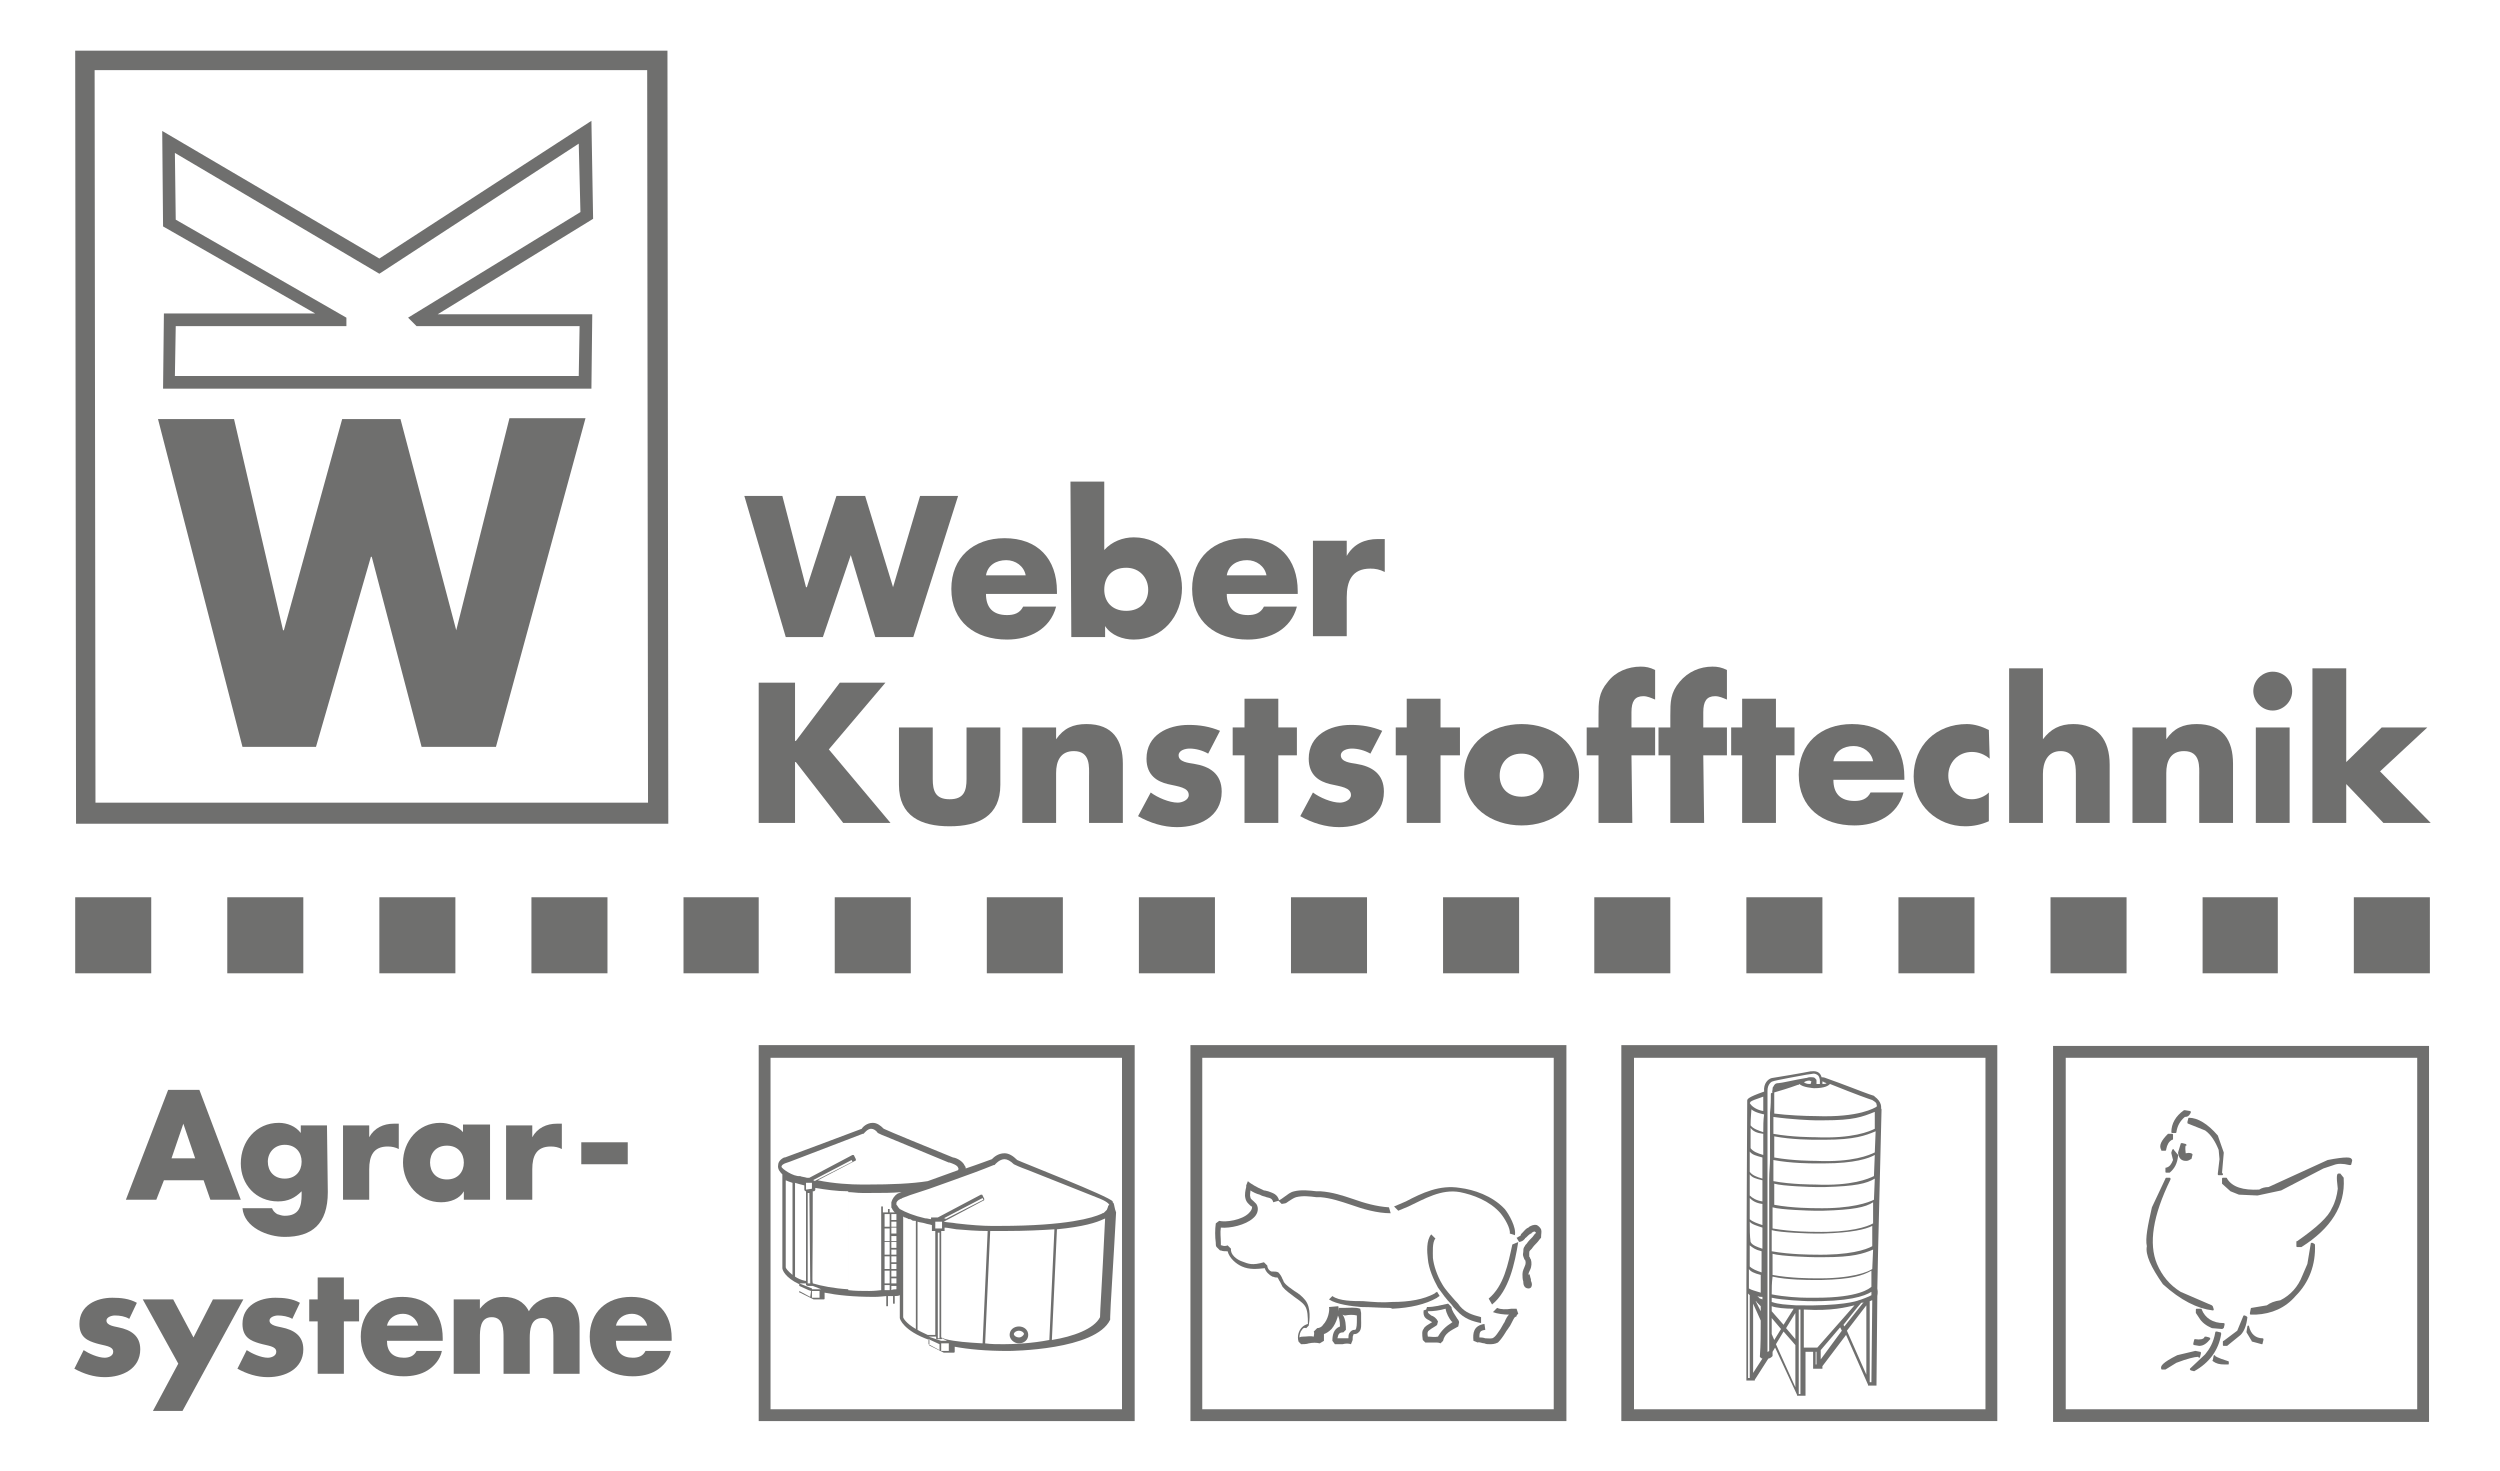 <?xml version="1.0" encoding="utf-8"?>
<!-- Generator: Adobe Illustrator 23.0.3, SVG Export Plug-In . SVG Version: 6.00 Build 0)  -->
<svg version="1.1" id="Ebene_1" xmlns="http://www.w3.org/2000/svg" xmlns:xlink="http://www.w3.org/1999/xlink" x="0px" y="0px"
	 viewBox="0 0 295.9 174.1" style="enable-background:new 0 0 295.9 174.1;" xml:space="preserve">
<style type="text/css">
	.st0{fill-rule:evenodd;clip-rule:evenodd;fill:#6F6F6E;}
	.st1{fill:#6F6F6E;}
</style>
<g id="weber-agrar2">
	<g>
		<path class="st0" d="M8.9,6l70.1,0l0.1,91.5L9,97.5L8.9,6L8.9,6z M11.2,8.3l65.4,0l0.1,86.7l-65.4,0L11.2,8.3L11.2,8.3z"/>
		<polygon class="st0" points="27.7,49.6 18.7,49.6 28.7,88.4 37.4,88.4 43.9,65.9 44,65.9 49.9,88.4 58.7,88.4 69.3,49.5 
			60.3,49.5 54,74.6 54,74.6 47.4,49.6 40.5,49.6 33.6,74.6 33.5,74.6 		"/>
		<path class="st0" d="M41,37.6v1l-20.2,0l-0.1,5.9l47.8,0l0.1-5.9l-19.3,0l-1-1l20.4-12.5L68.5,17L44.9,32.4L20.7,18.1l0.1,7.9
			L41,37.6L41,37.6z M70.1,37.2l-18.3,0l18.4-11.3L70,14.3L44.9,30.6L19.2,15.5l0.1,11.3l18,10.3l-17.9,0L19.3,46l50.7,0L70.1,37.2
			L70.1,37.2z"/>
		<polygon class="st1" points="8.9,106.2 17.9,106.2 17.9,115.2 8.9,115.2 		"/>
		<polygon class="st1" points="26.9,106.2 35.9,106.2 35.9,115.2 26.9,115.2 		"/>
		<polygon class="st1" points="44.9,106.2 53.9,106.2 53.9,115.2 44.9,115.2 		"/>
		<polygon class="st1" points="62.9,106.2 71.9,106.2 71.9,115.2 62.9,115.2 		"/>
		<polygon class="st1" points="80.9,106.2 89.8,106.2 89.8,115.2 80.9,115.2 		"/>
		<polygon class="st1" points="98.8,106.2 107.8,106.2 107.8,115.2 98.8,115.2 		"/>
		<polygon class="st1" points="116.8,106.2 125.8,106.2 125.8,115.2 116.8,115.2 		"/>
		<polygon class="st1" points="134.8,106.2 143.8,106.2 143.8,115.2 134.8,115.2 		"/>
		<polygon class="st1" points="152.8,106.2 161.8,106.2 161.8,115.2 152.8,115.2 		"/>
		<polygon class="st1" points="170.8,106.2 179.8,106.2 179.8,115.2 170.8,115.2 		"/>
		<polygon class="st1" points="188.7,106.2 197.7,106.2 197.7,115.2 188.7,115.2 		"/>
		<polygon class="st1" points="206.7,106.2 215.7,106.2 215.7,115.2 206.7,115.2 		"/>
		<polygon class="st1" points="224.7,106.2 233.7,106.2 233.7,115.2 224.7,115.2 		"/>
		<polygon class="st1" points="242.7,106.2 251.7,106.2 251.7,115.2 242.7,115.2 		"/>
		<polygon class="st1" points="260.7,106.2 269.6,106.2 269.6,115.2 260.7,115.2 		"/>
		<polygon class="st1" points="278.6,106.2 287.6,106.2 287.6,115.2 278.6,115.2 		"/>
		<g>
			<path class="st1" d="M89.8,123.7v44.5h44.5v-44.5H89.8z M132.9,166.8H91.2v-41.6h41.6V166.8z"/>
		</g>
		<g>
			<path class="st1" d="M140.9,123.7v44.5h44.5v-44.5H140.9z M183.9,166.8h-41.6v-41.6h41.6V166.8z"/>
		</g>
		<g>
			<path class="st1" d="M191.9,123.7v44.5h44.5v-44.5H191.9z M235,166.8h-41.6v-41.6H235L235,166.8L235,166.8z"/>
		</g>
		<g>
			<path class="st1" d="M243,123.8v44.5h44.5v-44.5C287.6,123.8,243,123.8,243,123.8z M286.1,166.8h-41.6v-41.6h41.6V166.8z"/>
		</g>
		<g>
			<polygon class="st1" points="94.2,87.7 94.1,87.7 94.1,80.8 89.8,80.8 89.8,97.4 94.1,97.4 94.1,90.2 94.2,90.2 99.8,97.4 
				105.4,97.4 98.1,88.7 104.8,80.8 99.4,80.8 			"/>
			<path class="st1" d="M106.4,86.1v6.8c0,3.7,2.6,4.9,6,4.9c3.4,0,6-1.2,6-4.9v-6.8h-4v6.1c0,1.4-0.3,2.4-2,2.4s-2-1-2-2.4v-6.1
				H106.4L106.4,86.1z"/>
			<path class="st1" d="M125,86.1h-4v11.3h4v-5.9c0-1.4,0.5-2.6,2.1-2.6c2,0,1.8,1.9,1.8,3v5.5h4v-7c0-2.8-1.2-4.7-4.3-4.7
				c-1.6,0-2.7,0.5-3.6,1.8h0L125,86.1L125,86.1z"/>
			<path class="st1" d="M144.4,86.5c-1.2-0.5-2.4-0.7-3.7-0.7c-2.5,0-5,1.2-5,4c0,2,1.3,2.7,2.5,3c1.3,0.3,2.5,0.4,2.5,1.3
				c0,0.6-0.8,0.9-1.3,0.9c-1,0-2.4-0.6-3.2-1.2l-1.5,2.8c1.4,0.8,3,1.3,4.6,1.3c2.6,0,5.3-1.2,5.3-4.2c0-2.1-1.4-3-3.3-3.3
				c-0.6-0.1-1.8-0.2-1.8-1c0-0.6,0.8-0.8,1.3-0.8c0.7,0,1.5,0.2,2.2,0.6L144.4,86.5L144.4,86.5z"/>
			<polygon class="st1" points="151.3,89.4 153.5,89.4 153.5,86.1 151.3,86.1 151.3,82.7 147.3,82.7 147.3,86.1 145.9,86.1 
				145.9,89.4 147.3,89.4 147.3,97.4 151.3,97.4 			"/>
			<path class="st1" d="M163.6,86.5c-1.2-0.5-2.4-0.7-3.7-0.7c-2.5,0-5,1.2-5,4c0,2,1.3,2.7,2.5,3c1.3,0.3,2.5,0.4,2.5,1.3
				c0,0.6-0.8,0.9-1.3,0.9c-1,0-2.4-0.6-3.2-1.2l-1.5,2.8c1.4,0.8,3,1.3,4.6,1.3c2.6,0,5.3-1.2,5.3-4.2c0-2.1-1.4-3-3.3-3.3
				c-0.6-0.1-1.8-0.2-1.8-1c0-0.6,0.8-0.8,1.3-0.8c0.7,0,1.5,0.2,2.2,0.6L163.6,86.5L163.6,86.5z"/>
			<polygon class="st1" points="170.5,89.4 172.8,89.4 172.8,86.1 170.5,86.1 170.5,82.7 166.5,82.7 166.5,86.1 165.2,86.1 
				165.2,89.4 166.5,89.4 166.5,97.4 170.5,97.4 			"/>
			<path class="st0" d="M180.1,85.7c-3.6,0-6.8,2.2-6.8,6s3.2,6,6.8,6c3.6,0,6.8-2.2,6.8-6C186.9,87.9,183.7,85.7,180.1,85.7
				L180.1,85.7z M180.1,89.2c1.6,0,2.6,1.2,2.6,2.6c0,1.4-0.9,2.5-2.6,2.5s-2.6-1.1-2.6-2.5C177.5,90.4,178.4,89.2,180.1,89.2
				L180.1,89.2z"/>
			<path class="st1" d="M193.1,89.4h2.8v-3.3h-2.8v-1.8c0-1.3,0.4-1.9,1.4-1.9c0.5,0,0.9,0.2,1.4,0.4v-3.5c-0.6-0.3-1.1-0.4-1.7-0.4
				c-1.5,0-3,0.6-3.9,1.8c-1.1,1.3-1.1,2.4-1.1,4v1.4h-1.4v3.3h1.4v8h4L193.1,89.4L193.1,89.4z"/>
			<path class="st1" d="M201.6,89.4h2.8v-3.3h-2.8v-1.8c0-1.3,0.4-1.9,1.4-1.9c0.5,0,0.9,0.2,1.4,0.4v-3.5c-0.6-0.3-1.1-0.4-1.7-0.4
				c-1.5,0-2.9,0.6-3.9,1.8c-1.1,1.3-1.1,2.4-1.1,4v1.4h-1.4v3.3h1.4v8h4L201.6,89.4L201.6,89.4z"/>
			<polygon class="st1" points="210.2,89.4 212.4,89.4 212.4,86.1 210.2,86.1 210.2,82.7 206.2,82.7 206.2,86.1 204.9,86.1 
				204.9,89.4 206.2,89.4 206.2,97.4 210.2,97.4 			"/>
			<path class="st0" d="M217,90.1c0.2-1.2,1.2-1.8,2.4-1.8c1.1,0,2.1,0.7,2.3,1.8H217L217,90.1z M225.4,92c0-3.9-2.3-6.3-6.2-6.3
				c-3.7,0-6.3,2.3-6.3,6c0,3.9,2.8,6,6.6,6c2.6,0,5.1-1.2,5.8-3.9h-3.9c-0.4,0.8-1.1,1-1.9,1c-1.7,0-2.5-0.9-2.5-2.5h8.4L225.4,92
				L225.4,92z"/>
			<path class="st1" d="M235.4,86.4c-0.8-0.4-1.7-0.7-2.6-0.7c-3.6,0-6.3,2.5-6.3,6.2c0,3.4,2.8,5.9,6.1,5.9c1,0,1.9-0.2,2.8-0.6
				v-3.4c-0.5,0.5-1.3,0.8-2,0.8c-1.6,0-2.8-1.2-2.8-2.8c0-1.6,1.2-2.8,2.8-2.8c0.8,0,1.5,0.3,2.1,0.8L235.4,86.4L235.4,86.4z"/>
			<path class="st1" d="M237.8,79.1v18.3h4v-5.8c0-1.3,0.5-2.7,2.1-2.7c1.6,0,1.8,1.4,1.8,2.7v5.8h4v-6.9c0-2.9-1.4-4.8-4.3-4.8
				c-1.6,0-2.7,0.6-3.6,1.8h0v-8.4L237.8,79.1L237.8,79.1z"/>
			<path class="st1" d="M256.4,86.1h-4v11.3h4v-5.9c0-1.4,0.5-2.6,2.1-2.6c2,0,1.8,1.9,1.8,3v5.5h4v-7c0-2.8-1.2-4.7-4.3-4.7
				c-1.6,0-2.7,0.5-3.6,1.8h0V86.1L256.4,86.1z"/>
			<path class="st0" d="M271,86.1h-4v11.3h4L271,86.1L271,86.1z M269,79.5c-1.2,0-2.3,1-2.3,2.3c0,1.2,1,2.3,2.3,2.3
				c1.2,0,2.3-1,2.3-2.3C271.3,80.5,270.3,79.5,269,79.5L269,79.5z"/>
			<polygon class="st1" points="277.7,79.1 273.7,79.1 273.7,97.4 277.7,97.4 277.7,92.8 282.1,97.4 287.7,97.4 281.7,91.3 
				287.3,86.1 281.9,86.1 277.7,90.2 			"/>
			<polygon class="st1" points="92.6,58.7 88.1,58.7 93,75.4 97.4,75.4 100.7,65.7 100.7,65.7 103.6,75.4 108.1,75.4 113.4,58.7 
				108.9,58.7 105.7,69.5 105.7,69.5 102.4,58.7 99,58.7 95.5,69.5 95.4,69.5 			"/>
			<path class="st0" d="M116.7,68.1c0.2-1.2,1.2-1.8,2.4-1.8c1.1,0,2.1,0.7,2.3,1.8H116.7L116.7,68.1z M125.1,70
				c0-3.9-2.3-6.3-6.2-6.3c-3.7,0-6.3,2.3-6.3,6c0,3.9,2.8,6,6.6,6c2.6,0,5.1-1.2,5.8-3.9h-3.9c-0.4,0.8-1.1,1-1.9,1
				c-1.7,0-2.5-0.9-2.5-2.5h8.4L125.1,70L125.1,70z"/>
			<path class="st0" d="M126.8,75.4h4v-1.3h0c0.7,1.1,2.1,1.6,3.4,1.6c3.4,0,5.7-2.8,5.7-6.1c0-3.2-2.3-6-5.7-6
				c-1.3,0-2.6,0.5-3.5,1.5V57h-4L126.8,75.4L126.8,75.4z M133.3,67.2c1.6,0,2.6,1.2,2.6,2.6c0,1.4-0.9,2.5-2.6,2.5
				s-2.6-1.1-2.6-2.5C130.7,68.3,131.6,67.2,133.3,67.2L133.3,67.2z"/>
			<path class="st0" d="M145.2,68.1c0.2-1.2,1.2-1.8,2.4-1.8c1.1,0,2.1,0.7,2.3,1.8H145.2L145.2,68.1z M153.6,70
				c0-3.9-2.3-6.3-6.2-6.3c-3.7,0-6.3,2.3-6.3,6c0,3.9,2.8,6,6.6,6c2.6,0,5.1-1.2,5.8-3.9h-3.9c-0.4,0.8-1.1,1-1.9,1
				c-1.6,0-2.5-0.9-2.5-2.5h8.4V70L153.6,70z"/>
			<path class="st1" d="M159.4,64h-4v11.3h4v-4.6c0-1.9,0.6-3.4,2.8-3.4c0.6,0,1.1,0.1,1.7,0.4v-3.9h-0.8c-1.6,0-2.9,0.6-3.7,2h0
				L159.4,64L159.4,64z"/>
		</g>
		<g>
			<path class="st1" d="M208.4,154.6L208,154c0,0,0,0,0,0c0,0-0.1,0-0.1-0.1"/>
			<g>
				<path class="st1" d="M222.6,130.7c-0.1-0.3-0.3-0.6-0.7-0.9l-0.1-0.1l-0.6-0.2c-0.6-0.2-3.1-1.2-5.1-1.9c0,0-0.2-0.1-0.5-0.1
					c-0.1-0.4-0.4-0.8-1.2-0.7l-0.1,0h0c-0.4,0.1-4.5,0.8-4.6,0.8c-0.4,0.1-1,0.6-0.9,1.6c-2,0.7-2,0.9-2,1.1c0,0.4-0.1,19-0.1,21.9
					l0,0v0.1c0,0.1,0,0.2,0,0.2c0,0,0,0,0,0.1l0,10.8h1l0-0.1l1.6-2.5c0.1,0,0.3-0.1,0.4-0.2l0.1-0.1v-0.1c0,0,0-0.1,0-0.4l0.3-0.5
					l2.6,5.6v0.1h1V160h0.9v2h1.1v-0.3l2.8-3.7l2.6,5.9l0,0v0.1h1l0.1-10.6c0-0.1,0.1-0.4,0-0.9l0.1-4.9l0.4-16.3
					C222.6,131.2,222.7,131,222.6,130.7z M215.9,128.1c0.1,0,0.2,0.1,0.3,0.1c-0.1,0.1-0.3,0.1-0.5,0.1l0-0.2c0,0,0,0,0-0.1
					c0,0,0,0,0,0C215.8,128,215.9,128.1,215.9,128.1z M208.6,142.5c0,0.8,0,1.7,0,2.5c-0.6-0.2-1.2-0.4-1.5-0.7c0-0.8,0-1.6,0-2.5
					C207.4,142.1,207.8,142.4,208.6,142.5z M207.1,141.5c0-0.8,0-1.6,0-2.5c0.3,0.4,0.7,0.5,1.5,0.7c0,0.8,0,1.7,0,2.5
					C207.9,142.1,207.4,141.8,207.1,141.5z M207.1,144.6c0.2,0.3,0.9,0.5,1.5,0.7c0,0.8,0,1.7,0,2.5c-0.6-0.2-1.2-0.4-1.4-0.8
					C207.1,146.3,207.1,145.5,207.1,144.6z M207.1,147.4c0.4,0.3,0.6,0.5,1.4,0.7c0,0.9,0,1.7,0,2.5c-0.6-0.2-1.1-0.4-1.4-0.7
					C207.1,149.1,207.1,148.3,207.1,147.4z M207.1,163.1h-0.2l0-10c0.1,0.1,0.1,0.1,0.2,0.2V163.1z M207,152.5c0-0.3,0-1.1,0-2.3
					c0.2,0.3,0.6,0.5,1.4,0.7c0,0.7,0,1.4,0,2.1C207.8,152.8,207.3,152.7,207,152.5z M208.3,153.7c-0.1-0.1-0.1-0.1-0.2-0.2
					c0,0,0,0,0,0l0,0c0,0-0.1-0.1-0.1-0.1c0.2,0.1,0.4,0.1,0.6,0.1c0,0.1,0,0.2,0,0.3C208.4,153.7,208.3,153.7,208.3,153.7z
					 M208.4,154.6c0,0.2,0,0.4,0,0.6l-0.6-1.2c0,0,0.1,0,0.1,0.1c0,0,0,0,0,0L208.4,154.6z M207.5,162.5v-8.2l0.9,2
					c0,1.5,0,2.9-0.1,4.2v0.1l0.1,0.1c0,0,0.1,0.1,0.2,0.1L207.5,162.5z M208.6,139.5c-0.7-0.2-1.2-0.4-1.5-0.8c0-0.8,0-1.7,0-2.4
					c0.3,0.4,0.8,0.5,1.5,0.7C208.6,137.8,208.6,138.6,208.6,139.5z M208.7,134.2c0,0.8,0,1.6,0,2.5c-0.7-0.2-1.2-0.4-1.5-0.8
					c0-0.9,0-1.7,0-2.4C207.5,133.9,207.9,134.1,208.7,134.2C208.7,134.2,208.7,134.2,208.7,134.2z M208.7,134
					c-0.6-0.2-1.2-0.4-1.5-0.8c0-0.8,0.1-1.9,0.1-1.9c0.4,0.4,1.5,0.6,1.5,0.6C208.7,132.6,208.7,133.2,208.7,134z M208.7,131.5
					C208.7,131.5,208.7,131.5,208.7,131.5c-0.7-0.1-1.3-0.5-1.5-0.8c-0.2-0.2,0-0.2,0-0.3c0.1-0.1,0.6-0.3,1.5-0.6
					C208.7,130.1,208.7,130.7,208.7,131.5z M209.6,129.5c0,0.6,0,1.3-0.1,2.2c0,0.1,0,0.3,0,0.5c0,0.6,0,1.3,0,2c0,0.1,0,0.2,0,0.2
					c0,0.8,0,1.6,0,2.5c0,0.1,0,0.2,0,0.2c0,0.8-0.1,1.6-0.1,2.5c0,0.1,0,0.2,0,0.2c0,0.8,0,1.7,0,2.5c0,0.1,0,0.2,0,0.2
					c0,0.8,0,1.7,0,2.5c0,0.1,0,0.2,0,0.2c0,0.9,0,1.7,0,2.5c0,0.1,0,0.2,0,0.2c0,0.9,0,1.7,0,2.5c0,0.1,0,0.2,0,0.2
					c0,0.7,0,1.4,0,2.1c0,0.2,0,0.3,0,0.5c0,0.1,0,0.3,0,0.4c0,0.2,0,0.3,0,0.5c0,0.1,0,0.1,0,0.2c0,0.2,0,0.5,0,0.7
					c0,0.5,0,1,0,1.4c0,0.4,0,0.8,0,1.1c0,0.9,0,1.5,0,2c0,0.2,0,0.3,0,0.4c-0.1,0-0.1,0.1-0.1,0.1s-0.1,0-0.1,0c0,0,0,0,0,0
					c0-1.1,0-2.1,0-3.1c0-0.4,0-0.8,0-1.1s0-0.7,0-1.1c0-0.2,0-0.4,0-0.7c0,0,0,0,0-0.1c0-0.1,0-0.3,0-0.4c0-0.1,0-0.3,0-0.4
					c0-0.2,0-0.3,0-0.5c0-0.7,0-1.4,0-2.1c0-0.1,0-0.2,0-0.2c0-0.9,0-1.7,0-2.5c0-0.1,0-0.2,0-0.2c0-0.9,0-1.7,0-2.5
					c0-0.1,0-0.2,0-0.2c0-0.9,0-1.7,0-2.5c0-0.1,0-0.2,0-0.2c0-0.9,0-1.8,0-2.5c0-0.1,0-0.2,0-0.2c0-0.9,0-1.8,0-2.5
					c0-0.1,0-0.2,0-0.2c0-1,0-1.8,0-2.5c0-0.1,0-0.2,0-0.2c0-0.8,0-1.5,0-2c0-0.2,0-0.3,0-0.5c0-1.1,0-1.7,0-2c0-0.2,0-0.3,0-0.4h0
					c0-0.1,0-0.1,0-0.1c0-0.8,0.5-1.1,0.6-1.1c0.1-0.1,4-0.8,4-0.8l0.7-0.1c0.3-0.1,0.6,0.1,0.7,0.2c0.1,0.1,0.2,0.4,0.2,0.6
					c0,0.1,0,0.3,0,0.4c-0.1,0-0.3,0-0.4,0c0,0,0-0.4,0-0.4c0-0.1,0-0.1-0.1-0.2c-0.1-0.1-0.1-0.2-0.5-0.2c-0.1,0-0.2,0-0.2,0
					c-0.2,0-0.3,0.1-0.5,0.1c-1.2,0.2-2.9,0.6-3.2,0.6c-0.4,0-0.5,0.2-0.6,0.4c-0.1,0.1-0.1,0.2-0.1,0.3c0,0.2-0.1,0.3,0,0.4
					C209.6,129.4,209.6,129.4,209.6,129.5z M214.4,128l-0.1,0.3c-0.3,0-0.5,0-0.8-0.2c0.1,0,0.1-0.1,0.2-0.1
					c0.2-0.1,0.4-0.1,0.4-0.1c0,0,0,0,0.1,0C214.4,128,214.4,128,214.4,128z M209.8,151.1c1.7,0.4,4.4,0.4,4.8,0.4c0.4,0,0.7,0,1,0
					c3.6-0.1,4.8-0.5,5.9-1.1l0,1.9c-0.2,0.2-1.5,1.3-6.5,1.3c-0.4,0-0.7,0-1.1,0c-0.9,0-2.7-0.1-4.2-0.4
					C209.7,152.5,209.7,151.9,209.8,151.1z M209.7,154.6c0.5,0.2,1.6,0.3,2.6,0.3l-1.2,1.9l-1.4-1.6
					C209.7,155.1,209.7,154.9,209.7,154.6z M209.6,159.2c0-0.1,0-0.1,0-0.2V159.2L209.6,159.2z M209.7,157.9c0-0.6,0-1.2,0-1.9
					l1.1,1.3l-0.8,1.3L209.7,157.9z M212.5,164.2l-2.3-5.1l0.9-1.5l1.4,1.6V164.2z M212.5,158.5l-1.1-1.3l1.1-1.8V158.5z
					 M213.1,159.2v0.7v5.1h-0.2v-5.3v-0.7V155c0.1,0,0.1,0,0.2,0V159.2z M212.8,154.5c0,0-0.1,0-0.2,0c-1.3-0.1-2-0.1-2.9-0.4
					c0-0.2,0-0.3,0-0.5c1.3,0.3,4.1,0.4,4.2,0.4c4.9,0.1,6.8-0.6,7.6-1.1c0,0.1,0,0.2,0,0.3l0,0.1c-0.1,0.1-1.4,0.6-1.5,0.6
					C219.8,154,217.9,154.6,212.8,154.5z M215,161.5h-0.1v-1.5h0.1V161.5z M215.1,159.5h-1.6V155c0,0,0.1,0,0.1,0
					c3.2,0.2,5-0.3,5.9-0.5l-2.2,2.5L215.1,159.5z M215.5,160.9v-1.1l2.3-2.7c0,0,0.2,0.4,0.2,0.4L215.5,160.9z M218.2,156.8
					c0,0,1.8-2.3,2.1-2.6c0.1,0,0.2,0,0.3-0.1l-2.3,2.9C218.4,157.1,218.2,156.9,218.2,156.8z M220.9,162.7l-2.3-5.2l2.3-3V162.7z
					 M221.5,163.6h-0.2v-9.6c0.1,0,0.2-0.1,0.3-0.1L221.5,163.6z M221.6,150.2c-0.4,0.3-2.4,1.2-7,1.1c-0.2,0-2.7,0-4.8-0.4
					c0-0.8,0-1.7,0-2.5c1,0.3,4.6,0.4,5,0.4c0.4,0,0.7,0,1.1,0c3.4,0,4.6-0.4,5.8-0.9L221.6,150.2z M221.6,147.5
					c-0.7,0.4-2.7,1.1-6.9,1c-0.2,0-2.8,0-5-0.4c0-0.8,0-1.7,0-2.5c1,0.3,4.5,0.4,5,0.4c0.4,0,0.7,0,1.1,0c3.4-0.1,5-0.5,5.8-0.9
					L221.6,147.5z M221.7,144.8c-0.7,0.4-2.7,1.1-6.9,1c-0.2,0-2.8,0-5-0.4c0-0.9,0-1.7,0-2.5c1,0.3,4.5,0.4,4.9,0.4
					c0.4,0,0.7,0,1.1,0c3.5-0.1,5-0.4,5.9-1L221.7,144.8z M221.8,142c-0.6,0.3-2.6,1.1-6.9,1c-0.2,0-2.8,0-4.9-0.4
					c0-0.9,0-1.7,0-2.5c1,0.3,4.5,0.4,4.9,0.4c0.4,0,0.7,0,1.1,0c3.6-0.1,4.9-0.4,5.9-1L221.8,142z M221.8,139.2
					c-0.6,0.3-2.6,1.2-7,1c-0.2,0-2.8,0-4.9-0.4c0-0.9,0-1.7,0-2.5c2.1,0.4,4.5,0.4,4.9,0.4c0.4,0,0.7,0,1.1,0c3.6,0,5.3-0.6,6-1
					L221.8,139.2z M221.9,136.4c-0.6,0.3-2.6,1.2-7,1c-0.2,0-2.7,0-4.9-0.4c0-0.9,0-1.8,0-2.5c2.1,0.4,4.5,0.4,4.9,0.4
					c0.4,0,0.7,0,1.1,0c3.5,0,4.8-0.5,6-1L221.9,136.4z M221.9,133.6c-0.6,0.3-2.6,1.2-7.1,1c-0.2,0-2.7,0-4.9-0.4c0-0.7,0-1.4,0-2
					c2.1,0.3,4.5,0.4,4.9,0.4c0.4,0,0.7,0,1.1,0c3.5,0,4.5-0.4,6-1L221.9,133.6z M222.1,131c-0.2,0.1-2,1.3-7.2,1.1
					c-1.2,0-3.4-0.1-4.9-0.3c0,0,0,0,0,0c0-1.5,0-2.4,0-2.5v0c0.7-0.2,1.7-0.5,2.8-0.9c0.1,0,0.1,0,0.2-0.1c0,0,0,0,0,0
					c0.3,0.4,1.7,0.5,1.7,0.5c1.3,0,1.7-0.3,1.9-0.5c3.5,1.4,4.4,1.7,5,1.9l0,0c0.3,0.2,0.5,0.3,0.5,0.5
					C222.2,130.9,222.1,131,222.1,131z"/>
			</g>
		</g>
		<g>
			<path class="st1" d="M19.4,139.7l-0.9,2.3h-3.6l5-13h3.7l4.9,13h-3.6l-0.8-2.3H19.4z M21.7,133L21.7,133l-1.4,4.1h2.8L21.7,133z"
				/>
			<path class="st1" d="M38.8,141.1c0,3.8-1.9,5.3-5.1,5.3c-2,0-4.8-1.1-5-3.4h3.5c0.1,0.3,0.3,0.5,0.6,0.7c0.3,0.1,0.6,0.2,0.9,0.2
				c1.7,0,2-1.1,2-2.5v-0.4c-0.8,0.8-1.6,1.2-2.8,1.2c-2.6,0-4.4-2-4.4-4.5c0-2.6,1.8-4.8,4.5-4.8c1,0,2,0.4,2.6,1.2h0v-0.9h3.1
				L38.8,141.1L38.8,141.1z M31.7,137.5c0,1.1,0.7,2,2,2s2-0.9,2-2c0-1.1-0.7-2-2-2C32.5,135.5,31.7,136.4,31.7,137.5z"/>
			<path class="st1" d="M43.7,134.6L43.7,134.6c0.6-1.1,1.7-1.6,2.9-1.6h0.6v3c-0.4-0.2-0.8-0.3-1.3-0.3c-1.7,0-2.2,1.1-2.2,2.7v3.6
				h-3.1v-8.8h3.1L43.7,134.6L43.7,134.6z"/>
			<path class="st1" d="M58,142h-3.1v-1h0c-0.5,0.9-1.6,1.3-2.7,1.3c-2.6,0-4.5-2.2-4.5-4.7c0-2.5,1.8-4.7,4.4-4.7
				c1,0,2.1,0.4,2.7,1.1v-0.9H58V142z M50.9,137.6c0,1.1,0.7,2,2,2c1.3,0,2-0.9,2-2c0-1.1-0.7-2-2-2S50.9,136.5,50.9,137.6z"/>
			<path class="st1" d="M63,134.6L63,134.6c0.6-1.1,1.7-1.6,2.9-1.6h0.6v3c-0.4-0.2-0.8-0.3-1.3-0.3c-1.7,0-2.2,1.1-2.2,2.7v3.6
				h-3.1v-8.8h3.1L63,134.6L63,134.6z"/>
			<path class="st1" d="M74.3,135.2v2.6h-5.5v-2.6H74.3z"/>
			<path class="st1" d="M15.3,156.1c-0.5-0.3-1.1-0.4-1.7-0.4c-0.4,0-1,0.2-1,0.6c0,0.6,1,0.7,1.4,0.8c1.5,0.3,2.6,1,2.6,2.6
				c0,2.3-2.1,3.3-4.2,3.3c-1.3,0-2.5-0.4-3.6-1l1.1-2.2c0.6,0.4,1.7,0.9,2.5,0.9c0.4,0,1-0.2,1-0.7c0-0.7-1-0.7-2-1s-2-0.7-2-2.3
				c0-2.2,2-3.1,3.9-3.1c1,0,2,0.1,2.9,0.6L15.3,156.1z"/>
			<path class="st1" d="M16.9,153.8h3.6l2.4,4.5l2.3-4.5h3.6L21.6,167h-3.5l3-5.6L16.9,153.8z"/>
			<path class="st1" d="M34.6,156.1c-0.5-0.3-1.2-0.4-1.7-0.4c-0.4,0-1,0.2-1,0.6c0,0.6,1,0.7,1.4,0.8c1.5,0.3,2.6,1,2.6,2.6
				c0,2.3-2.1,3.3-4.2,3.3c-1.3,0-2.5-0.4-3.6-1l1.1-2.2c0.6,0.4,1.7,0.9,2.5,0.9c0.4,0,1-0.2,1-0.7c0-0.7-1-0.7-2-1s-2-0.7-2-2.3
				c0-2.2,2-3.1,3.9-3.1c1,0,2,0.1,2.9,0.6L34.6,156.1z"/>
			<path class="st1" d="M40.7,162.6h-3.1v-6.2h-1v-2.6h1v-2.6h3.1v2.6h1.8v2.6h-1.8V162.6z"/>
			<path class="st1" d="M52.4,158.7h-6.6c0,1.3,0.7,2,2,2c0.7,0,1.2-0.2,1.5-0.8h3c-0.2,1-0.9,1.8-1.7,2.3c-0.8,0.5-1.8,0.7-2.8,0.7
				c-2.9,0-5.1-1.6-5.1-4.7c0-2.9,2-4.7,4.9-4.7c3.1,0,4.8,1.9,4.8,4.9L52.4,158.7L52.4,158.7z M49.5,156.9
				c-0.2-0.8-0.9-1.4-1.8-1.4c-0.9,0-1.7,0.5-1.9,1.4H49.5z"/>
			<path class="st1" d="M56.8,154.9L56.8,154.9c0.8-1,1.7-1.4,2.8-1.4c1.3,0,2.4,0.5,3,1.7c0.6-1.1,1.8-1.7,3-1.7c2.2,0,3,1.5,3,3.5
				v5.6h-3.1v-4.2c0-0.9,0-2.4-1.3-2.4c-1.4,0-1.5,1.4-1.5,2.4v4.2h-3.1v-4.2c0-1,0-2.5-1.4-2.5s-1.4,1.5-1.4,2.5v4.2h-3.1v-8.8h3.1
				V154.9z"/>
			<path class="st1" d="M79.5,158.7h-6.6c0,1.3,0.7,2,2,2c0.7,0,1.2-0.2,1.5-0.8h3c-0.2,1-0.9,1.8-1.7,2.3s-1.8,0.7-2.8,0.7
				c-2.9,0-5.1-1.6-5.1-4.7c0-2.9,2-4.7,4.9-4.7c3.1,0,4.8,1.9,4.8,4.9L79.5,158.7L79.5,158.7z M76.6,156.9
				c-0.2-0.8-0.9-1.4-1.8-1.4c-0.9,0-1.7,0.5-1.9,1.4H76.6z"/>
		</g>
		<g>
			<path class="st1" d="M259.7,162.3C259.7,162.3,259.7,162.3,259.7,162.3l-0.4-0.1c0,0-0.1-0.1-0.1-0.1s0-0.1,0-0.1l1.8-1.7
				c0.5-0.6,1-1.4,1.2-2.6c0,0,0-0.1,0.1-0.1s0.1,0,0.1,0l0.4,0.1c0.1,0,0.1,0.1,0.1,0.2C262.6,159.8,261.5,161.3,259.7,162.3
				C259.8,162.3,259.7,162.3,259.7,162.3z M256.3,162.1h-0.4c-0.1,0-0.1-0.1-0.1-0.1c-0.1-0.3,0.1-0.7,1.9-1.6l2.1-0.5
				c0,0,0,0,0.1,0l0.5,0.1c0,0,0.1,0,0.1,0.1c0,0,0,0.1,0,0.1l-0.1,0.4c0,0.1-0.1,0.1-0.1,0.1c0,0-0.1,0-0.1-0.1c0,0,0,0-0.1,0
				c-0.3,0-1.2,0.2-2.5,0.7L256.3,162.1C256.3,162.1,256.3,162.1,256.3,162.1z M263.3,161.5c-0.6,0-1-0.1-1.4-0.4c0,0-0.1-0.1,0-0.1
				l0.1-0.5c0-0.1,0.1-0.1,0.1-0.1s0.1,0,0.1,0.1c0,0,0.2,0.2,1.5,0.6c0.1,0,0.1,0.1,0.1,0.1v0.2c0,0.1,0,0.1-0.1,0.1
				C263.6,161.5,263.5,161.5,263.3,161.5z M263.6,159.3h-0.4c-0.1,0-0.1-0.1-0.1-0.1v-0.4c0,0,0-0.1,0.1-0.1l1.6-1.2l0.7-1.7
				c0,0,0-0.1,0.1-0.1c0,0,0.1,0,0.1,0l0.2,0.1c0,0,0.1,0.1,0.1,0.1c-0.1,1-0.4,1.7-0.8,2.1L263.6,159.3
				C263.7,159.3,263.7,159.3,263.6,159.3z M260.3,159.3C260.3,159.3,260.3,159.3,260.3,159.3l-0.6-0.1c0,0-0.1,0-0.1-0.1
				c0,0,0-0.1,0-0.1l0.1-0.4c0-0.1,0.1-0.1,0.1-0.1c0.6,0.1,1,0,1.1-0.2c0-0.1,0.1-0.1,0.2-0.1l0.4,0.1c0,0,0.1,0.1,0.1,0.1
				c0,0,0,0.1,0,0.1C261.2,159,260.8,159.3,260.3,159.3z M267.7,159.1C267.7,159.1,267.7,159.1,267.7,159.1l-1.1-0.3
				c0,0-0.1,0-0.1-0.1l-0.6-1c0,0,0-0.1,0-0.1l0.1-0.6c0-0.1,0.1-0.1,0.1-0.1c0.1,0,0.1,0,0.1,0.1c0.2,0.9,0.8,1.4,1.6,1.4
				c0,0,0.1,0,0.1,0.1s0,0.1,0,0.1l-0.1,0.4C267.8,159.1,267.8,159.1,267.7,159.1z M263,157.3L263,157.3l-1.2-0.1c0,0,0,0,0,0
				c-0.7-0.3-1.2-0.7-1.5-1.2l-0.4-0.6c0,0,0-0.1,0-0.1v-0.3c0-0.1,0.1-0.1,0.1-0.1h0.5c0.1,0,0.1,0,0.1,0.1c0.4,1,1.3,1.6,2.6,1.6
				c0,0,0.1,0,0.1,0.1c0,0,0,0.1,0,0.1l-0.1,0.4C263.1,157.2,263.1,157.3,263,157.3z M267,155.6h-0.6c0,0-0.1,0-0.1-0.1s0-0.1,0-0.1
				l0.1-0.5c0-0.1,0.1-0.1,0.1-0.1l1.8-0.3c0.4-0.3,0.9-0.5,1.6-0.6c1.2-0.6,2.1-1.6,2.6-2.9l0.6-1.4l0.4-2.4c0,0,0-0.1,0.1-0.1
				c0,0,0.1,0,0.1,0l0.2,0.1c0,0,0.1,0.1,0.1,0.1c0.1,2.4-0.7,4.5-2.3,6.1C270.5,154.8,268.9,155.5,267,155.6
				C267,155.6,267,155.6,267,155.6z M261.9,155.1C261.9,155.1,261.9,155.1,261.9,155.1C261.9,155.1,261.9,155.1,261.9,155.1
				c-1.8-0.2-3.8-1.2-5.9-3.1c-1.4-2-2.1-3.5-1.9-4.5c-0.2-0.9,0.1-2.4,0.6-4.6l1.6-3.4c0-0.1,0.1-0.1,0.1-0.1h0.4
				c0,0,0.1,0,0.1,0.1c0,0,0,0.1,0,0.1c-2.1,4.3-2.6,7.6-1.6,10c0.6,1.4,1.5,2.5,2.8,3.3l3.7,1.6c0,0,0.1,0.1,0.1,0.1l0.1,0.3
				c0,0,0,0.1,0,0.1C262.1,155,262,155.1,261.9,155.1z M272.4,147.6h-0.5c-0.1,0-0.1-0.1-0.1-0.1V147c0-0.1,0-0.1,0.1-0.1
				c2.3-1.6,3.7-2.9,4.1-3.9c0.4-0.7,0.6-1.5,0.7-2.3c-0.2-1.6-0.1-1.8,0.1-1.8c0.1,0,0.1,0,0.2,0l0.4,0.5c0,0,0,0.1,0,0.1
				C277.6,142.7,275.9,145.4,272.4,147.6C272.4,147.6,272.4,147.6,272.4,147.6z M267.2,141.5C267.2,141.5,267.2,141.5,267.2,141.5
				l-2.2-0.1c0,0,0,0,0,0l-1-0.4c0,0,0,0,0,0l-1-0.9c0,0,0-0.1,0-0.1v-0.5c0-0.1,0.1-0.1,0.1-0.1h0.4c0,0,0.1,0,0.1,0.1
				c0.6,1,1.9,1.4,3.8,1.3c0.3-0.2,0.7-0.3,1.1-0.3l7-3.2c1-0.2,1.8-0.3,2.2-0.3c0.3,0,0.6,0,0.7,0.3c0,0,0,0.1,0,0.1l-0.1,0.4
				c0,0.1-0.1,0.1-0.2,0.1c-0.8-0.2-1.4-0.2-1.9,0l-1.2,0.4l-5,2.6L267.2,141.5C267.3,141.5,267.2,141.5,267.2,141.5z M263,139.1
				h-0.4c0,0-0.1,0-0.1-0.1s0-0.1,0-0.1l0.2-1.7l-0.1-1.1c-0.4-1-0.9-1.8-1.6-2.3l-2-0.8c-0.1,0-0.1-0.1-0.1-0.2l0.1-0.4
				c0-0.1,0.1-0.1,0.1-0.1c1,0,2.2,0.7,3.4,2.1c0,0,0,0,0,0l0.7,2c0,0,0,0,0,0.1l-0.2,2.3C263.2,139,263.1,139.1,263,139.1z
				 M256.8,138.8h-0.4c-0.1,0-0.1-0.1-0.1-0.1v-0.4c0-0.1,0-0.1,0.1-0.1c0.4-0.1,0.6-0.4,0.8-0.9l-0.2-0.8c0,0,0-0.1,0-0.1l0.1-0.3
				c0,0,0.1-0.1,0.1-0.1c0,0,0.1,0,0.1,0.1l0.5,0.6c0,0,0,0.1,0,0.1C257.7,137.7,257.4,138.3,256.8,138.8
				C256.8,138.8,256.8,138.8,256.8,138.8z M258.7,137.4c-0.4,0-0.8-0.2-0.9-0.9c0,0,0,0,0-0.1l0.3-1c0,0,0-0.1,0.1-0.1
				c0,0,0.1,0,0.1,0l0.4,0.1c0,0,0.1,0.1,0.1,0.1c0,0.1,0,0.1-0.1,0.1c0,0-0.1,0.1,0,0.9c0.5-0.1,0.7,0,0.8,0.1c0,0,0,0.1,0,0.1
				l-0.1,0.4c0,0,0,0.1-0.1,0.1C259,137.4,258.9,137.4,258.7,137.4z M256.3,136.2h-0.4c-0.1,0-0.1,0-0.1-0.1c-0.3-0.5,0-1.1,0.8-1.9
				c0,0,0.1,0,0.1,0h0.4c0.1,0,0.1,0.1,0.1,0.1v0.5c0,0.1,0,0.1-0.1,0.1c-0.4,0.2-0.6,0.6-0.7,1.1
				C256.4,136.2,256.3,136.2,256.3,136.2z M257.5,134.1h-0.4c-0.1,0-0.1-0.1-0.1-0.1c0-1,0.5-1.9,1.5-2.6c0,0,0.1,0,0.1,0l0.6,0.1
				c0,0,0.1,0,0.1,0.1c0,0,0,0.1,0,0.1c-0.2,0.4-0.4,0.5-0.7,0.5c-0.6,0.5-0.9,1.1-1,1.8C257.6,134.1,257.5,134.1,257.5,134.1z"/>
		</g>
		<g>
			<path class="st1" d="M176.3,159.1c-0.2,0-0.4,0-0.6-0.1c-0.3,0-0.6-0.2-0.8-0.1l-0.5-0.2c-0.1-0.9,0-1.8,1.3-2l0.1,0.7
				c-0.6,0.1-0.7,0.2-0.7,0.9c0.2,0,0.4,0,0.7,0.1c0.4,0,0.8,0.1,1-0.1c0.3-0.2,0.5-0.6,0.8-1c0.1-0.2,0.3-0.5,0.4-0.7
				c0.1-0.1,0.1-0.2,0.2-0.4c0.1-0.2,0.2-0.4,0.4-0.6c-0.6,0-1.4-0.1-1.9-0.3l0.5-0.5c0.4,0.2,1.1,0.2,1.7,0.1c0.2,0,0.4,0,0.6,0
				l0.2,0.6c-0.1,0.1-0.2,0.1-0.2,0.3l-0.2,0.1c-0.1,0.1-0.3,0.5-0.4,0.7c-0.1,0.2-0.2,0.4-0.3,0.5c-0.1,0.2-0.3,0.4-0.4,0.6
				c-0.3,0.5-0.6,0.9-0.9,1.2C176.9,159.1,176.6,159.1,176.3,159.1z"/>
			<path class="st1" d="M176.6,154.4l-0.4-0.7c1.8-1.5,2.3-4.1,2.8-6.4l0.7-0.3C179.3,149.5,178.6,152.8,176.6,154.4z"/>
			<path class="st1" d="M175.3,156.6c-1-0.2-2-0.5-2.9-1.5c-0.2-0.2-0.4-0.4-0.6-0.7c-0.6-0.6-1.1-1.3-1.6-2
				c-0.5-0.9-1.1-2.2-1.2-3.4c-0.1-0.8-0.2-2.2,0.4-2.9l0.5,0.5c-0.4,0.4-0.3,1.7-0.3,2.3c0.1,0.9,0.5,2.1,1.1,3.1
				c0.4,0.7,1,1.3,1.5,1.9c0.2,0.2,0.4,0.4,0.6,0.7c0.7,0.8,1.4,1,2.5,1.3L175.3,156.6z"/>
			<path class="st1" d="M164.4,154.8c-1.1,0-2.1-0.1-3.2-0.1l-0.1,0c-1.1-0.1-2.9-0.3-3.8-0.9l0.4-0.4c0.8,0.6,2.5,0.6,3.5,0.6
				l0.1,0c1.2,0.1,2.3,0.2,3.5,0.1c2,0,3.7-0.3,5-1l0.1-0.1c0.1,0,0.1-0.1,0.2-0.1l0.3,0.5c-0.1,0-0.1,0.1-0.2,0.1l-0.1,0.1
				c-1.4,0.8-3.2,1.2-5.3,1.3C164.6,154.8,164.5,154.8,164.4,154.8z"/>
			<g>
				<path class="st1" d="M160.1,141.9c-1.2-0.4-2.4-0.8-3.8-0.9c-0.1,0-0.3,0-0.5,0c-0.8-0.1-1.8-0.2-2.6,0
					c-0.5,0.1-0.8,0.4-1.1,0.6c-0.3,0.2-0.5,0.4-0.8,0.5l0.4,0.4c0.5-0.1,0.4,0,0.8-0.3c0.3-0.2,0.6-0.4,0.9-0.5
					c0.8-0.2,1.6-0.1,2.4,0c0.2,0,0.3,0,0.5,0c1.2,0.1,2.4,0.5,3.6,0.9c1.4,0.5,3.1,1,4.7,1l-0.2-0.7
					C162.9,142.8,161.5,142.4,160.1,141.9z"/>
				<path class="st1" d="M157.3,154.7c0.1,0.4-0.1,1.5-0.7,2.1c-0.1,0.2-0.4,0.4-0.7,0.4l-0.4,0.4c0.1,0.2,0,0.4,0,0.6
					c-0.4-0.1-0.8,0-1.2,0c-0.2,0-0.3,0-0.5,0.1c0-0.3,0.1-0.7,0.3-0.9c0.1-0.2,0.3-0.3,0.5-0.2l0.3-0.3c0.1-0.6,0.3-2.1-0.4-3
					c-0.4-0.5-0.8-0.8-1.3-1.1c-0.4-0.3-0.9-0.6-1.2-1c-0.1-0.1-0.1-0.3-0.2-0.4c-0.1-0.3-0.3-0.6-0.5-0.8c-0.2-0.1-0.4-0.1-0.6-0.1
					c-0.1,0-0.2,0-0.2,0c-0.3-0.1-0.5-0.4-0.5-0.7l-0.4-0.4c-1.4,0.4-1.8,0.2-2.6-0.1c-0.6-0.2-1.4-0.8-1.3-1.5l-0.4-0.4
					c-0.2,0.1-0.5,0.1-0.7,0c0,0-0.1,0-0.1,0c0,0,0,0,0,0c0,0,0-0.1,0-0.2v-0.1c0-0.6-0.1-1.2,0-1.8c1.1,0.1,2.9-0.3,3.8-1.1
					c0.5-0.4,0.7-1,0.5-1.5l-0.1-0.2c-0.1-0.1-0.2-0.2-0.3-0.3c-0.2-0.2-0.4-0.3-0.4-0.5c-0.1-0.2,0-0.5,0-0.8
					c0.3,0.2,0.7,0.4,1.1,0.5l0.2,0.1c0.2,0.1,0.4,0.1,0.6,0.2c0.5,0.1,0.7,0.2,0.8,0.6l0.7-0.2c-0.2-0.8-0.8-0.9-1.3-1.1
					c-0.1,0-0.3-0.1-0.5-0.1l-0.2-0.1c-0.5-0.2-1.4-0.7-1.7-1l-0.2,0.5l0,0.2c-0.1,0.4-0.2,0.9-0.1,1.3c0.1,0.5,0.4,0.7,0.6,0.9
					c0.1,0.1,0.1,0.1,0.2,0.1c0,0.3-0.1,0.5-0.4,0.8c-0.8,0.8-2.7,1.1-3.5,0.9l-0.4,0.3c-0.1,0.7-0.1,1.6,0,2.3v0.1
					c0,0.1,0,0.3,0.1,0.4c0,0,0.2,0.2,0.2,0.2s0.2,0.2,0.2,0.2l0,0c0,0,0,0,0.1,0c0.2,0.1,0.5,0.1,0.8,0.1c0.2,0.8,1,1.5,1.7,1.8
					c0.9,0.4,1.8,0.3,2.7,0.2c0.1,0.4,0.5,0.8,0.9,1c0.1,0,0.3,0.1,0.4,0.1c0.1,0,0.2,0,0.2,0c0.1,0.1,0.2,0.4,0.3,0.5
					c0.1,0.2,0.2,0.4,0.3,0.6c0.4,0.5,0.9,0.8,1.4,1.2c0.4,0.3,0.9,0.6,1.2,1c0.4,0.5,0.4,1.4,0.4,2.2c-0.3,0.1-0.5,0.2-0.7,0.4
					c-0.4,0.4-0.6,1.1-0.4,1.7l0.3,0.3c0.1,0,0.7,0,0.9-0.1c0.5-0.1,0.9-0.1,1.3,0l0.5-0.3c0-0.1,0-0.2,0-0.3c0-0.2,0-0.3,0-0.5
					c0.3-0.1,0.6-0.3,0.9-0.6c0.6-0.7,1-2,0.8-2.7L157.3,154.7z"/>
				<path class="st1" d="M144.2,148C144.2,148,144.2,148,144.2,148L144.2,148z"/>
			</g>
			<path class="st1" d="M159.9,159.1c-0.3-0.1-0.6-0.1-1,0c-0.3,0-0.6,0-0.9,0l-0.3-0.4c0-0.6,0.1-1.4,0.9-1.7
				c0-0.6-0.1-1.2-0.4-1.5l0.2-0.4l0.1-0.3c0.2,0,0.4,0,0.6,0c0.6,0,1.3-0.1,1.9,0.1l0.1,0.5c0,0.2,0,0.4,0,0.7
				c0,0.6,0.1,1.3-0.3,1.6c-0.2,0.2-0.4,0.2-0.5,0.2c0,0-0.1,0-0.1,0c0,0,0,0,0,0.1c-0.1,0.1-0.1,0.3-0.1,0.5v0.1L159.9,159.1z
				 M158.3,158.4c0.2,0,0.3,0,0.5,0c0.3,0,0.5,0,0.8,0c0-0.2,0-0.4,0.1-0.6c0.2-0.3,0.4-0.4,0.6-0.4c0.1,0,0.1,0,0.1,0
				c0.2-0.1,0.2-0.8,0.2-1.2c0-0.2,0-0.4,0-0.5c-0.4-0.1-0.9-0.1-1.4,0c-0.1,0-0.3-0.1-0.3-0.1c0.4,0.5,0.4,1.4,0.4,1.8l-0.3,0.3
				C158.5,157.7,158.4,157.9,158.3,158.4z"/>
			<path class="st1" d="M170,158.9c-0.3,0-0.7,0-1,0l-0.3,0l-0.3-0.3c-0.1-0.7-0.1-1.1,0.1-1.3c0.1-0.3,0.5-0.5,1-0.8
				c-0.1-0.1-0.2-0.1-0.3-0.2c-0.4-0.2-0.8-0.4-0.7-1.2l0.3-0.1l0.1-0.3c0.9,0,1.5-0.2,2.5-0.4l0.4,0.4c0,0.4,0.4,0.9,0.7,1.4
				c0.1,0.1,0.2,0.3,0.2,0.4l-0.1,0.5c-0.9,0.5-1.6,0.8-1.8,1.7l-0.3,0.3C170.3,158.9,170.1,158.9,170,158.9z M169,158.2L169,158.2
				c0.4,0,0.8,0.1,1.2,0c0.4-0.7,0.9-1.2,1.7-1.7c0,0,0-0.1-0.1-0.1c-0.3-0.4-0.6-0.9-0.7-1.5c-0.7,0.2-1.4,0.3-2.1,0.3
				c0,0.3,0.2,0.3,0.4,0.5c0.3,0.1,0.6,0.3,0.8,0.7l-0.1,0.4l-0.1,0.1c-0.5,0.3-0.8,0.5-0.9,0.6C169,157.6,168.9,157.7,169,158.2z"
				/>
			<g>
				<path class="st1" d="M172.8,140.6c-2.4-0.4-4.5,0.6-6.4,1.6l-1.4,0.6l0.5,0.5l1.2-0.5c1.9-0.9,3.9-2.1,6.1-1.7
					c1.5,0.3,3.5,1,4.8,2.5c0.5,0.6,1.2,1.8,1.1,2.4l0.6,0.2c0.2-0.9-0.7-2.5-1.2-3.1C176.6,141.5,174.4,140.8,172.8,140.6z"/>
				<path class="st1" d="M182.4,145.5c-0.1-0.2-0.3-0.4-0.5-0.5c-0.4-0.1-0.7,0.1-0.9,0.2c0,0-0.1,0.1-0.1,0.1
					c-0.3,0.1-0.5,0.4-0.7,0.6l-0.1,0.1c-0.1,0.1-0.1,0.1-0.1,0.2c0,0-0.1,0.1-0.1,0.1c-0.1,0-0.3,0.2-0.4,0.2l0.3,0.5
					c0.1,0,0.4-0.1,0.5-0.2c0.1-0.1,0.2-0.2,0.2-0.2c0,0,0-0.1,0.1-0.1l0.1-0.1c0.2-0.2,0.3-0.3,0.5-0.4c0.1,0,0.1-0.1,0.1-0.1
					c0.2-0.1,0.3-0.2,0.4-0.1c0,0,0.1,0.1,0.1,0.1c0,0,0,0.1-0.1,0.1c-0.1,0.1-0.2,0.3-0.3,0.4c-0.3,0.3-0.5,0.5-0.7,0.8
					c0,0-0.1,0.1-0.1,0.1c-0.1,0.1-0.1,0.2-0.2,0.3c-0.1,0.2-0.1,0.3-0.1,0.5s-0.1,0.4,0,0.6c0,0.1,0.1,0.2,0.1,0.3
					c0,0.1,0.1,0.1,0.1,0.1c0.1,0.2,0.1,0.5,0,0.7c-0.1,0.3-0.3,0.6-0.3,1c0,0.3,0,0.6,0.1,0.9c0,0,0,0.1,0,0.1
					c0,0.2,0.1,0.7,0.6,0.7c0,0,0.1,0,0.1,0l0.2-0.1c0.2-0.3,0.1-0.6,0-0.8c0,0,0-0.1,0-0.1l0-0.1c-0.1-0.2-0.1-0.5-0.2-0.6
					l-0.1,0.1c0-0.2,0.1-0.4,0.2-0.6c0.2-0.4,0.2-0.9,0.1-1.2c0-0.1-0.1-0.1-0.1-0.2c0-0.1-0.1-0.1-0.1-0.2c0-0.1,0-0.2,0-0.4
					c0-0.1,0-0.2,0.1-0.3c0,0,0.1-0.1,0.1-0.1c0,0,0.1-0.1,0.1-0.1c0.2-0.3,0.4-0.5,0.6-0.7c0.2-0.2,0.3-0.4,0.5-0.6
					C182.4,146,182.5,145.8,182.4,145.5z"/>
			</g>
		</g>
		<g>
			<g>
				<path class="st1" d="M120.6,157c-0.6,0-1.1,0.4-1.1,1c0,0.5,0.5,1,1.1,1s1.1-0.4,1.1-1S121.2,157,120.6,157z M120.6,158.3
					c-0.3,0-0.6-0.2-0.6-0.4s0.3-0.4,0.6-0.4s0.6,0.2,0.6,0.4C121.1,158.1,120.9,158.3,120.6,158.3z"/>
				<path class="st1" d="M131.8,142.4c0,0-0.1-0.1-0.1-0.1l0-0.1c-0.4-0.6-10.7-4.6-11.3-4.9c-0.5-0.5-1-0.8-1.5-0.8
					c-0.8,0-1.3,0.5-1.5,0.7c-0.3,0.1-1.6,0.6-3.1,1.1c0-0.1,0-0.2-0.1-0.3c-0.3-0.7-1.2-1-1.4-1c-2.7-1.1-7.6-3.1-8.2-3.4
					c-0.4-0.4-0.8-0.7-1.3-0.7c-0.7,0-1.2,0.5-1.3,0.7c-2.4,0.9-8.5,3.2-9.1,3.4l-0.1,0c-0.6,0.3-0.7,0.7-0.7,0.9
					c-0.1,0.5,0.3,0.9,0.5,1.1V150l0,0.1c0,0.2,0.3,1.1,2,1.9v0.9c0,0.1,0,0.1,0.1,0.1l1.6,0.8c0,0,0,0,0.1,0h1.1
					c0.1,0,0.1-0.1,0.1-0.1v-0.7c1.5,0.3,3.4,0.5,5.9,0.5l0,0l0,0c0,0,0.6,0,1.4-0.1v1.2h0.2v-1.2c0.2,0,0.4,0,0.6,0v0.9h0.2v-0.9
					c0.2,0,0.4,0,0.6-0.1v2.6l0,0.1c0,0.1,0.4,1.5,3.5,2.6v0.6c0,0.1,0,0.1,0.1,0.1l1.6,0.8c0,0,0,0,0.1,0h1.1
					c0.1,0,0.1-0.1,0.1-0.1v-0.6c1.6,0.3,3.7,0.5,6.3,0.5l0,0l0,0c0.4,0,10.4-0.1,12.1-3.7l0-0.2v-0.1c0-0.9,0.4-6.7,0.7-12.4
					C131.9,143,131.9,142.6,131.8,142.4z M92.5,138.1c0-0.2,0.2-0.3,0.4-0.4l0,0c0.4-0.1,2.1-0.8,9.2-3.5l0.1,0l0.1-0.1
					c0,0,0.4-0.5,0.8-0.5c0.3,0,0.6,0.2,0.8,0.5l0,0c0.2,0.1,0.6,0.3,1.4,0.6l7,2.9l0.1,0c0.3,0.1,0.9,0.3,1,0.6c0,0,0.1,0.1,0,0.3
					l-3.6,1.3c-1.9,0.3-4.3,0.4-7.1,0.4c0,0,0,0,0,0h-0.1c0,0,0,0,0,0c-0.1,0-0.2,0-0.4,0c-0.1,0-0.2,0-0.3,0
					c-1.1,0-3.2-0.1-5.1-0.5l4.4-2.3c0,0,0.1,0,0.1-0.1c0,0,0-0.1,0-0.1l-0.2-0.4c0-0.1-0.1-0.1-0.2-0.1l-5.1,2.7h-0.2
					c0,0,0,0-0.1,0c-0.3-0.1-0.6-0.1-0.8-0.2l0,0C93.9,139.3,92.5,138.3,92.5,138.1z M96.3,139.7L96.3,139.7h-0.1h0l4.6-2.4l0.1,0.2
					l-4.5,2.3l0,0C96.4,139.8,96.4,139.7,96.3,139.7z M95.4,140.8l0-0.8c0.3,0,0.5,0,0.7,0l0,0.7L95.4,140.8L95.4,140.8z
					 M95.9,151.9c0,0-0.2,0-0.3,0l0-10.7h0.2L95.9,151.9z M93.8,150.9c-0.6-0.5-0.8-0.8-0.8-0.9v-10.3c0.2,0.1,0.5,0.2,0.8,0.3
					V150.9z M94.1,151.1l0-11.1c0.3,0.1,0.7,0.2,1.1,0.3v0.5c0,0.1,0.1,0.2,0.2,0.2h0v10.6l-0.1,0C94.8,151.5,94.4,151.3,94.1,151.1
					z M95.9,153.5l-1.3-0.7v-0.6l1.1,0.5l0.3,0.1L95.9,153.5L95.9,153.5z M96.1,153.6v-0.8h0.1c0.3,0,0.5,0,0.8,0v0.8L96.1,153.6
					L96.1,153.6z M96.1,152.5L96.1,152.5l-1.5-0.6l0.8,0l0,0.2l0.2,0.1l0.4,0c0,0,0.2,0,0.2,0l1,0.4H96.1z M100.4,152.6
					c-1.7-0.1-3.2-0.4-4.2-0.7c-0.1-0.6,0-0.6,0-10.9h0.1c0.1,0,0.2-0.1,0.2-0.2v-0.2c1.2,0.2,2.5,0.4,3.9,0.4
					C100.4,141.1,100.4,152.6,100.4,152.6z M105.3,152.7c-0.2,0-0.4,0-0.6,0v-0.6h0.6V152.7z M105.3,151.9h-0.6v-1.5h0.6V151.9z
					 M105.3,150.2h-0.6v-1.5h0.6V150.2z M105.3,148.5h-0.6v-1.5h0.6V148.5z M105.3,146.9h-0.6v-1.5h0.6V146.9z M105.3,145.2h-0.6
					v-1.5h0.6V145.2z M106.1,152.6c-0.2,0-0.4,0-0.6,0.1v-0.5h0.6V152.6z M106.1,151.9h-0.6v-0.6h0.6V151.9z M106.1,151.1h-0.6v-0.7
					h0.6V151.1z M106.1,150.2h-0.6v-0.6h0.6V150.2z M106.1,149.4h-0.6v-0.7h0.6V149.4z M106.1,148.5h-0.6v-0.6h0.6V148.5z
					 M106.1,147.7h-0.6v-0.7h0.6V147.7z M106.1,146.9h-0.6v-0.6h0.6V146.9z M106.1,146h-0.6v-0.7h0.6V146z M106.1,145.2h-0.6v-0.6
					h0.6V145.2z M106.1,144.4h-0.6v-0.7h0.6V144.4z M105.5,142.3c0,0.1,0,0.1,0,0.2c0,0,0,0,0,0.1c0,0.1,0,0.1,0,0.1
					c0,0,0,0.1,0,0.1s0,0.1,0,0.1c0,0.1,0.1,0.1,0.1,0.2v0c0.1,0.2,0.2,0.3,0.3,0.4h-0.6v-0.4h-0.2v0.4h-0.6v-0.7h-0.2v9.9
					c-0.8,0.1-1.3,0.1-1.4,0.1c-0.9,0-1.7,0-2.5-0.1v-11.6c0.5,0,1,0.1,1.6,0.1c0.3,0,0.4,0,0.5,0c0.1,0,0.1,0,0.1,0l0.5,0
					c1.3,0,2.5,0,3.6-0.1c-0.3,0.1-0.5,0.2-0.5,0.2C105.9,141.5,105.6,141.9,105.5,142.3z M108.4,157.3c-1.2-0.7-1.5-1.3-1.5-1.4
					v-2.7V144c0.1,0,0.1,0.1,0.2,0.1c0.1,0,0.2,0.1,0.3,0.1c0.1,0.1,0.2,0.1,0.3,0.1c0.1,0,0.2,0.1,0.2,0.1c0.1,0.1,0.3,0.1,0.4,0.1
					c0,0,0.1,0,0.1,0L108.4,157.3z M108.6,157.4l0-12.8c0,0,0,0,0,0c0.3,0.1,0.6,0.1,0.9,0.2l0,0l0,0l0,0c0.3,0.1,0.5,0.1,0.8,0.2
					v0.7h0.4V158h-0.9C109.4,157.8,108.9,157.6,108.6,157.4z M110.7,145.4v-0.8h0.8l0,0.8H110.7z M111.2,145.8v12.6h-0.1H111v0v-0.1
					v-0.1v-12.3H111.2z M111.2,159.1v0.7l-1.3-0.7v-0.4v-0.2L111.2,159.1L111.2,159.1z M109.9,158.2h0.8h0.1v0v0.2
					c0,0.1,0.1,0.1,0.1,0.1h0.5c0,0,0.1,0,0.1-0.1l0.6,0.3l-0.7,0L109.9,158.2z M112.3,159.3v0.6h-0.9v-0.7V159h0.9V159.3z
					 M111.9,158.5l-0.5-0.2l0-12.6h0.4v-0.4c0.3,0,0.7,0.1,1.4,0.2c1.2,0.1,2.4,0.2,3.7,0.2l-0.6,13.3
					C114.6,158.9,113.1,158.8,111.9,158.5z M111.9,144.3v-0.1h-0.2l4.6-2.4l0.1,0.2L111.9,144.3L111.9,144.3
					C111.9,144.3,111.9,144.3,111.9,144.3z M118.8,159.1c-0.8,0-1.5,0-2.2-0.1l0.6-13.3c0.2,0,0.3,0,0.5,0c0.4,0,0.6,0,0.6,0l0,0
					h0.1h0h0c0,0,0.1,0,0.1,0l0.5,0c2.4,0,4.3-0.1,5.8-0.2l-0.6,13.1C122.2,159,120,159.1,118.8,159.1z M130.2,155.9
					c-0.7,1.4-3.2,2.3-5.7,2.7l0.6-13.1c3.1-0.3,4.7-0.8,5.5-1.2c0.1,0,0.2-0.1,0.2-0.1c0,0,0,0,0,0
					C130.4,152.7,130.2,155.1,130.2,155.9z M131,143.2c-0.1,0.1-0.2,0.2-0.3,0.3c0,0-0.1,0.1-0.2,0.1c-0.1,0-0.1,0.1-0.2,0.1
					c-0.9,0.4-3.9,1.4-12,1.4h-0.1c0,0-0.2,0-0.6,0c-0.1,0-0.2,0-0.3,0c-0.9,0-2.4-0.1-4.1-0.3c-0.5-0.1-1-0.1-1.5-0.2v0l4.7-2.5
					c0.1,0,0.1-0.1,0.1-0.2l-0.2-0.4c0,0,0-0.1-0.1-0.1s-0.1,0-0.1,0l-5.1,2.7h-0.8v0.2c-0.2,0-0.4-0.1-0.7-0.1
					c-1.3-0.3-2.3-0.7-3-1.1c0,0-0.2-0.2-0.3-0.4c0,0-0.1-0.1-0.1-0.1c0,0,0-0.1,0-0.1c0,0,0-0.1,0-0.1c0-0.2,0.3-0.4,0.3-0.4l0,0
					c0.1,0,0.1-0.1,0.2-0.1c0,0,0.1,0,0.2-0.1c0.5-0.2,1-0.4,2.9-1l0.3-0.1l2.8-1h0l1.1-0.4c2-0.7,3.7-1.4,3.7-1.4l0.1,0l0.1-0.1
					c0,0,0.5-0.6,1.1-0.6c0.3,0,0.7,0.2,1.1,0.6l0,0c0.2,0.1,0.6,0.3,1.7,0.7l8.3,3.3c0,0,1.1,0.4,1.3,0.8
					C131.1,142.7,131.2,142.8,131,143.2z"/>
			</g>
		</g>
	</g>
</g>
</svg>
